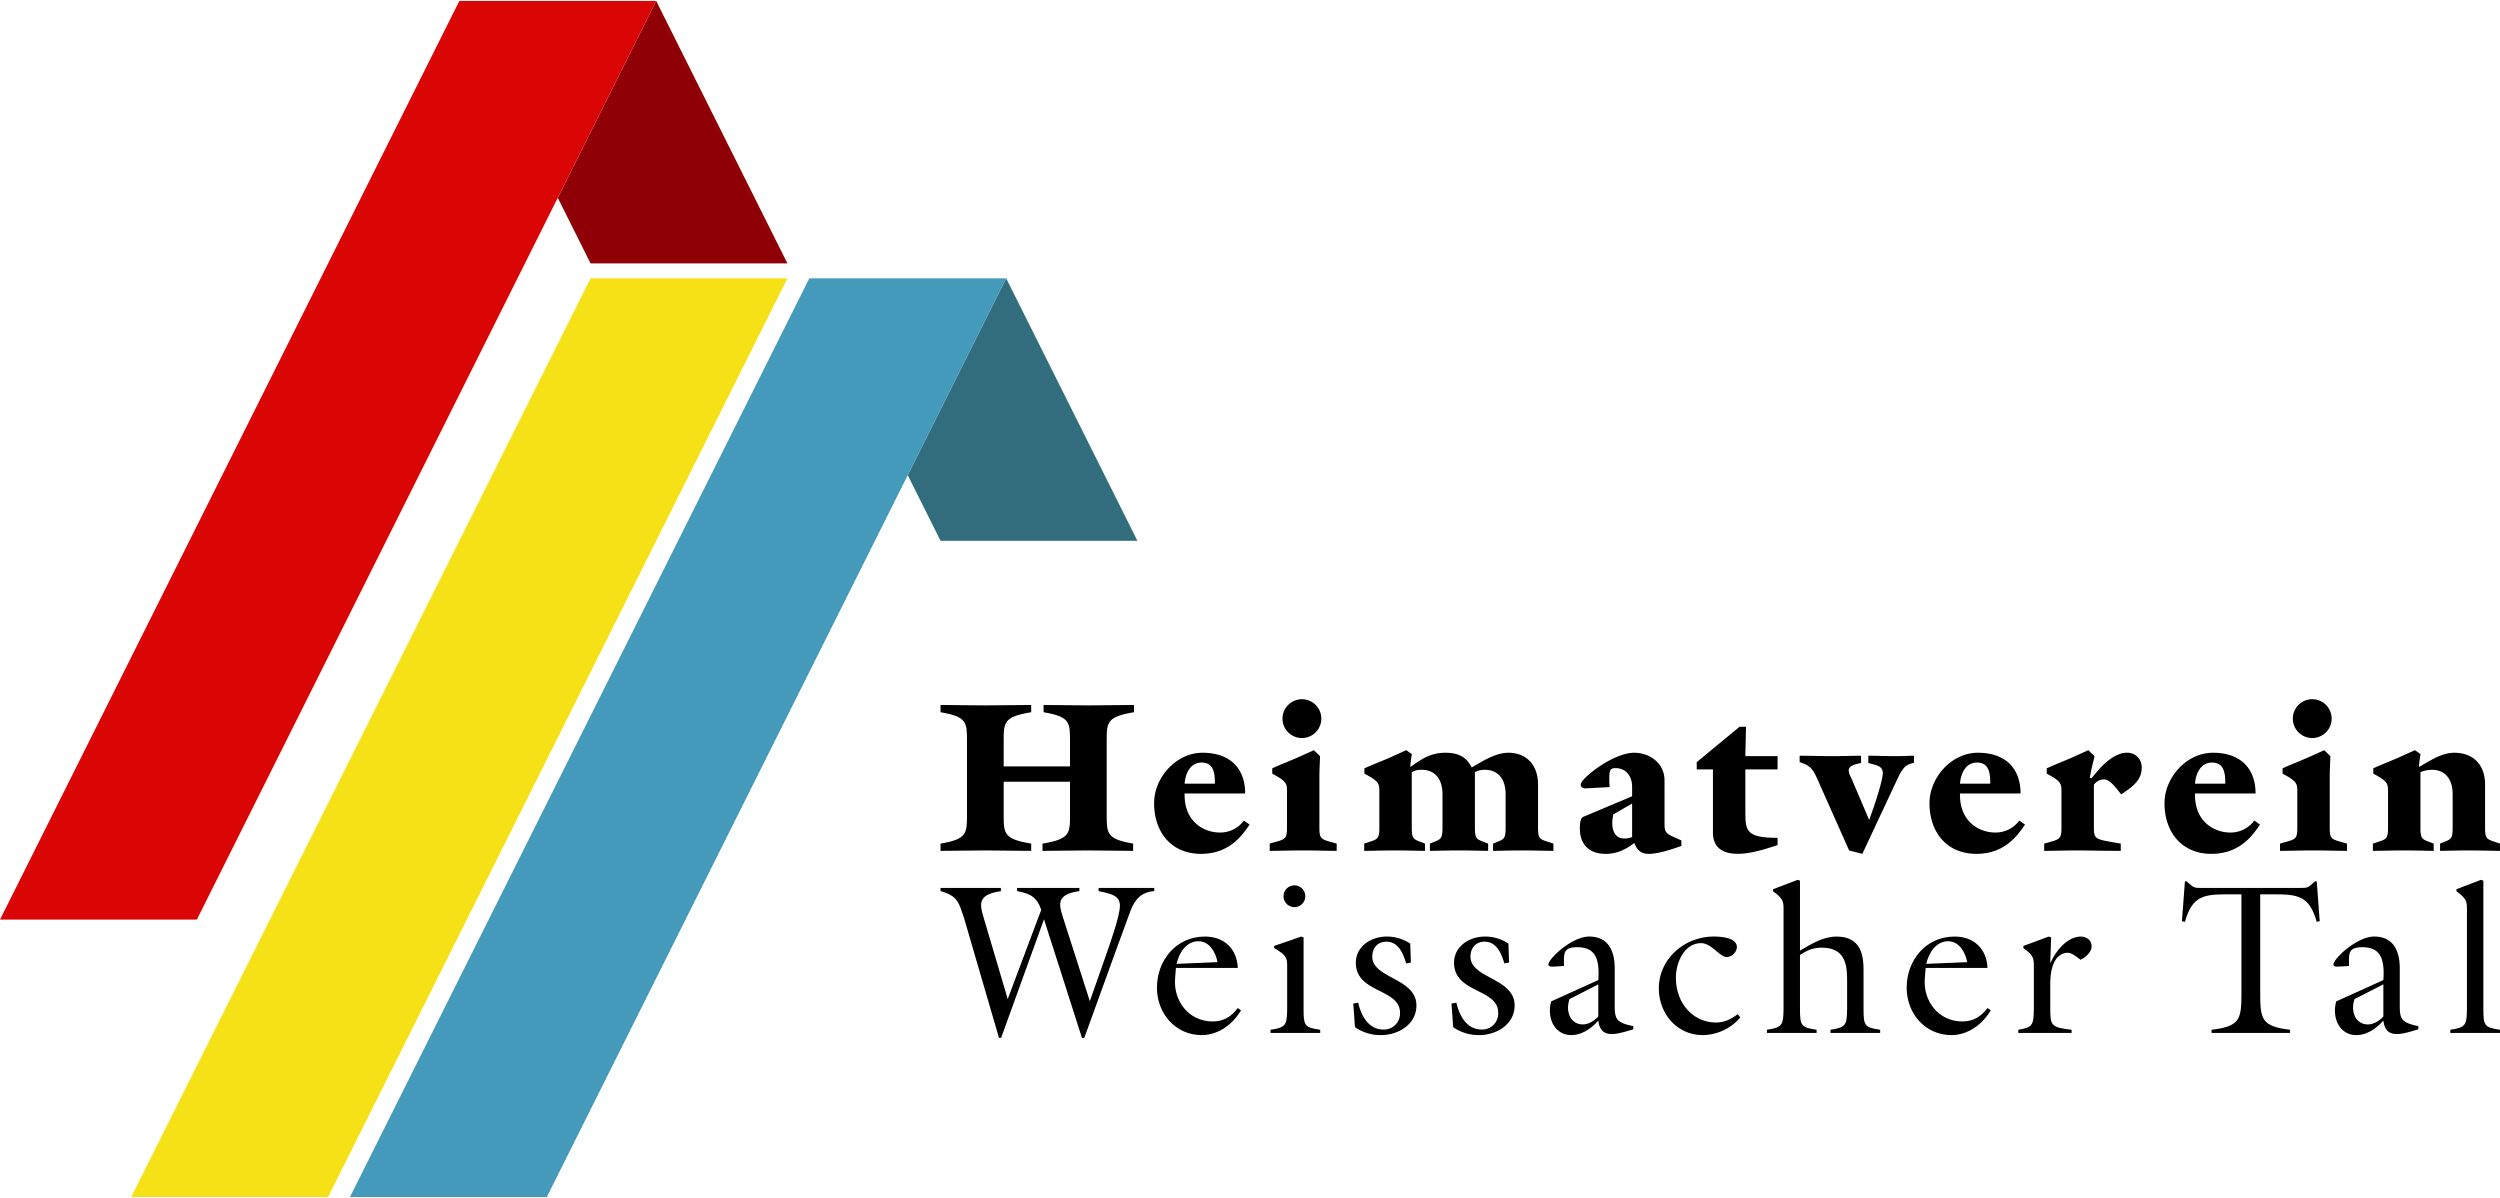 <svg id="logo-hvwt" xmlns="http://www.w3.org/2000/svg" width="960" height="460" viewBox="0 0 960 459.277"><title>Heimatverein Weissacher Tal</title><defs><style>body.landing #claim path {fill:#ffffff;}body.scrolled #claim path {fill:#000000;}.cls-1{fill:#316d7c;}.cls-2{fill:#439abb;}.cls-3{fill:#f6e116;}.cls-4{fill:#8f0006;}.cls-5{fill:#da0605;}</style></defs><polygon class="cls-1" points="436.762 207.299 386.367 106.508 348.57 182.101 361.169 207.299 436.762 207.299"/><polygon class="cls-2" points="310.773 106.508 134.389 459.277 209.982 459.277 386.367 106.508 310.773 106.508"/><polygon class="cls-3" points="125.989 459.277 50.396 459.277 226.78 106.508 302.374 106.508 125.989 459.277"/><polygon class="cls-4" points="302.374 100.791 251.978 0 214.181 75.594 226.78 100.791 302.374 100.791"/><polygon class="cls-5" points="176.385 0 0 352.769 75.593 352.769 251.978 0 176.385 0"/><g id="claim"><path d="M410.883,294.297v-9.829c0-7.125-.08-9.255-10.154-10.975v-2.785c5.322,0,11.549.164,17.198.164,5.652,0,11.876-.164,17.528-.164v2.785c-10.401,1.72-10.484,3.85-10.484,10.975v28.503c0,7.125.082,9.255,10.156,10.975V326.731c-5.324,0-11.549-.164-17.2-.164-5.649,0-11.876.164-17.608.164v-2.785c10.484-1.72,10.564-3.85,10.564-10.975v-12.777H385.411v12.777c0,7.125.082,9.255,10.566,10.975v2.785c-5.732,0-11.959-.164-17.61-.164-5.649,0-11.874.164-17.198.164v-2.785c10.074-1.72,10.154-3.85,10.154-10.975V284.469c0-7.125-.08-9.255-10.154-10.975v-2.785c5.324,0,11.549.164,17.198.164,5.652,0,11.879-.164,17.61-.164v2.785c-10.484,1.72-10.566,3.85-10.566,10.975v9.829Z" transform="translate(0 -0.361)"/><path d="M479.869,316.657c-2.292,3.03-6.962,11.22-18.675,11.22-11.301,0-18.018-8.19-18.018-19.493,0-9.665,8.354-19.329,18.593-19.329,11.139,0,16.38,6.552,16.38,15.643H454.89c-.245,11.139,7.779,14.988,13.431,14.988a11.225,11.225,0,0,0,9.336-4.586Zm-13.351-15.726c0-3.768-.325-8.109-5.077-8.109-4.342,0-6.227,4.096-6.552,8.109Z" transform="translate(0 -0.361)"/><path d="M487.565,323.946c5.897-1.72,6.634-1.311,6.634-6.224V303.306c0-2.702-.902-3.686-5.652-6.224V295.034c3.932-1.801,7.944-3.276,11.794-5.077L504.52,288.072l2.375,2.293c-.085,2.703-.247,5.488-.247,8.19v19.166c0,4.913.737,4.504,6.634,6.224v2.785c-3.685,0-8.107-.164-12.858-.164s-9.171.164-12.858.164Zm12.366-55.449a7.453,7.453,0,1,1-7.452,7.455V275.951a7.482,7.482,0,0,1,7.452-7.454Z" transform="translate(0 -0.361)"/><path d="M590.606,317.722c0,4.913.74,4.504,5.899,6.224v2.785c-2.95,0-7.372-.164-12.123-.164-4.749,0-9.174.164-11.056.164v-2.785c4.097-1.72,4.832-1.311,4.832-6.224V305.026c0-6.47-3.44-9.419-7.862-9.419a7.713,7.713,0,0,0-3.932.901v21.214c0,4.913.737,4.504,5.079,6.224v2.785c-2.13,0-6.554-.164-11.304-.164s-9.174.164-11.059.164v-2.785c4.094-1.72,4.834-1.311,4.834-6.224V305.026c0-6.47-3.44-9.419-7.864-9.419a7.251,7.251,0,0,0-3.929.901v21.214c0,4.913.735,4.504,5.077,6.224v2.785c-2.13,0-6.552-.164-11.304-.164-4.749,0-9.171.164-12.041.164v-2.785c5.079-1.72,5.817-1.311,5.817-6.224V303.306c0-2.702-.902-3.686-5.732-6.224V295.034c4.012-1.801,8.024-3.276,11.874-5.077l4.179-1.885,2.13,1.475v.245a44.277,44.277,0,0,0-.575,4.751c4.424-3.112,7.782-5.487,13.513-5.487,5.489,0,8.274,2.047,10.074,5.651,4.097-2.375,9.174-5.651,14.088-5.651,7.127,0,11.384,4.914,11.384,12.121Z" transform="translate(0 -0.361)"/><path d="M608.878,302.733c-.902,0-1.885-.327-1.885-1.474,0-2.293,12.368-12.203,20.557-12.203,6.059,0,11.629,4.095,11.629,10.647V316.084c0,2.948.165,3.85,3.525,5.324l2.947,1.31v2.13c-4.177,1.474-8.926,3.03-12.531,3.03-3.112,0-4.424-1.474-5.569-4.177a21.312,21.312,0,0,1-5.079,3.031,15.241,15.241,0,0,1-5.979,1.146c-6.469,0-9.826-3.848-9.826-9.664,0-2.457.327-4.177,1.392-4.587l18.673-7.863v-3.686c0-3.85-2.21-7.125-6.389-7.125-2.375,0-2.375,1.31-2.375,4.832a24.585,24.585,0,0,0,.165,2.457Zm10.646,9.993a15.867,15.867,0,0,0-.41,3.522c0,1.72.572,5.733,4.587,5.733a7.09,7.09,0,0,0,3.03-.572V308.548Z" transform="translate(0 -0.361)"/><path d="M668.006,279.063h2.457c-.083,3.767-.162,7.617-.247,11.302h12.368v5.078H670.216v16.708c0,7.044.655,9.584,12.368,9.584V324.52c-4.994,1.637-10.401,3.357-15.233,3.357-5.407,0-9.419-2.047-9.584-7.78v-24.653h-6.224v-2.785Z" transform="translate(0 -0.361)"/><path d="M691.058,290.202c4.419,0,8.354.164,12.693.164,3.605,0,7.289-.164,10.894-.164v2.785c-1.475.327-4.749.82-4.749,2.867a7.052,7.052,0,0,0,.98,2.866l6.882,16.136,1.475-4.096c1.72-4.996,3.767-11.711,3.767-13.923,0-2.866-2.785-3.03-5.569-3.85v-2.785c3.36,0,6.962.164,10.649.164,2.292,0,4.914-.164,6.879-.164v2.785c-3.685.491-4.834,2.785-7.127,7.782L715.135,327.877l-5.077-1.31-12.203-27.438c-1.967-4.423-3.032-5.159-6.797-6.47Z" transform="translate(0 -0.361)"/><path d="M777.615,316.657c-2.292,3.03-6.962,11.22-18.675,11.22-11.301,0-18.018-8.19-18.018-19.493,0-9.665,8.354-19.329,18.593-19.329,11.139,0,16.38,6.552,16.38,15.643h-23.26c-.245,11.139,7.779,14.988,13.431,14.988a11.225,11.225,0,0,0,9.336-4.586Zm-13.351-15.726c0-3.768-.325-8.109-5.077-8.109-4.342,0-6.227,4.096-6.552,8.109Z" transform="translate(0 -0.361)"/><path d="M791.598,303.306c0-2.702-.902-3.686-5.652-6.224V295.034c3.932-1.801,7.944-3.276,11.794-5.077l4.18-1.885,2.375,2.293c-.33,1.802-1.23,4.587-1.802,8.354l.655.082,2.375-2.785c3.032-3.605,7.292-6.962,11.056-6.962a5.483,5.483,0,0,1,5.817,5.897c0,4.668-3.605,7.289-7.862,10.074-1.395-1.637-4.097-5.733-6.554-5.733a4.839,4.839,0,0,0-3.929,2.047v16.382c0,4.913.735,4.504,10.319,6.224V326.731c-7.372,0-11.794-.164-16.545-.164s-9.171.164-12.858.164v-2.785c5.897-1.72,6.634-1.311,6.634-6.224Z" transform="translate(0 -0.361)"/><path d="M867.861,316.657c-2.295,3.03-6.962,11.22-18.673,11.22-11.304,0-18.02-8.19-18.02-19.493,0-9.665,8.354-19.329,18.593-19.329,11.139,0,16.38,6.552,16.38,15.643h-23.262c-.245,11.139,7.784,14.988,13.433,14.988a11.238,11.238,0,0,0,9.339-4.586ZM854.513,300.932c0-3.768-.33-8.109-5.079-8.109-4.339,0-6.224,4.096-6.554,8.109Z" transform="translate(0 -0.361)"/><path d="M875.53,323.946c5.897-1.72,6.634-1.311,6.634-6.224V303.306c0-2.702-.9-3.686-5.652-6.224V295.034c3.932-1.801,7.947-3.276,11.796-5.077l4.175-1.885,2.375,2.293c-.08,2.703-.245,5.488-.245,8.19v19.166c0,4.913.737,4.504,6.634,6.224v2.785c-3.685,0-8.109-.164-12.858-.164s-9.174.164-12.858.164Zm12.368-55.449a7.453,7.453,0,1,1-7.454,7.454A7.453,7.453,0,0,1,887.899,268.497Z" transform="translate(0 -0.361)"/><path d="M929.449,289.547v.245a44.373,44.373,0,0,0-.572,4.751c4.097-2.293,8.601-5.487,13.516-5.487,7.614,0,11.874,4.914,11.874,12.121v16.545c0,4.913.74,4.504,5.734,6.224V326.731c-2.785,0-7.209-.164-11.959-.164s-9.174.164-11.056.164v-2.785c4.094-1.72,4.832-1.311,4.832-6.224v-12.696c0-6.47-3.44-9.419-7.864-9.419a11.887,11.887,0,0,0-4.504.901v21.214c0,4.913.74,4.504,5.079,6.224v2.785c-2.13,0-6.554-.164-11.304-.164s-9.174.164-12.039.164v-2.785c5.077-1.72,5.814-1.311,5.814-6.224V303.306c0-2.702-.9-3.686-5.652-6.224V295.034c3.932-1.801,7.947-3.276,11.796-5.077l4.175-1.885Z" transform="translate(0 -0.361)"/><path d="M384.431,398.541h-.82l-13.351-45.784c-2.047-5.979-2.292-8.681-9.091-10.565v-1.229h23.18v1.229c-9.994,1.474-7.947,5.651-5.979,12.367l8.599,29.076,12.858-34.237c-1.637-4.996-4.339-6.305-9.254-7.207v-1.229h23.915v1.229c-8.926,1.229-7.862,5.078-6.387,9.828l10.401,32.435,6.469-18.429c1.395-4.095,5.079-14.333,5.079-18.264,0-4.013-3.685-4.587-8.191-5.569V340.963h21.377v1.229c-4.914.327-7.372,3.112-9.091,7.453l-5.732,15.644-12.041,33.252h-.9L400.892,353.003Z" transform="translate(0 -0.361)"/><path d="M451.232,375.772c-.655,8.518,5.159,16.462,14.416,16.462,4.257,0,7.207-1.884,9.664-5.159l1.227.901C473.427,393.299,467.858,397.476,461.471,397.476c-10.156,0-17.2-8.354-17.2-18.183,0-10.565,7.372-19.656,18.428-19.656,7.372,0,12.286,4.668,12.613,12.04h-23.752Zm16.298-6.307c-.737-3.768-3.03-8.027-7.372-8.027-4.667,0-7.452,4.586-8.354,8.681Z" transform="translate(0 -0.361)"/><path d="M487.881,396.657v-1.229c6.062-.901,6.307-1.884,6.389-8.273v-15.643c0-3.44.082-4.504-4.997-7.453v-.82l10.401-3.603.902.327V387.156c0,6.717.327,7.372,6.389,8.273v1.229Zm13.351-52.501a4.177,4.177,0,1,1-4.177-4.177A4.177,4.177,0,0,1,501.232,344.156Z" transform="translate(0 -0.361)"/><path d="M541.777,369.629l-1.802.327c-1.147-3.768-2.95-8.354-7.617-8.354-3.36,0-5.407,2.457-5.407,5.733,0,8.436,16.955,8.19,16.955,18.755,0,7.29-6.962,11.385-13.596,11.385a17.134,17.134,0,0,1-9.994-3.03l-.655-9.091,1.885-.327c1.147,4.996,3.932,10.32,9.746,10.32a6.152,6.152,0,0,0,6.313-5.988q.006-.241-.006-.483c0-9.338-16.955-7.454-16.955-19.166,0-6.388,5.979-10.074,11.794-10.074a16.218,16.218,0,0,1,9.091,2.702Z" transform="translate(0 -0.361)"/><path d="M579.485,369.629l-1.802.327c-1.145-3.768-2.947-8.354-7.617-8.354-3.357,0-5.404,2.457-5.404,5.733,0,8.436,16.953,8.19,16.953,18.755,0,7.29-6.962,11.385-13.596,11.385a17.121,17.121,0,0,1-9.991-3.03l-.655-9.091,1.882-.327c1.147,4.996,3.932,10.32,9.746,10.32a6.152,6.152,0,0,0,6.313-5.988q.006-.241-.006-.483c0-9.338-16.953-7.454-16.953-19.166,0-6.388,5.979-10.074,11.794-10.074a16.224,16.224,0,0,1,9.091,2.702Z" transform="translate(0 -0.361)"/><path d="M613.748,376.345c.655-8.928-1.637-12.613-8.109-12.613-5.649,0-5.077,2.703-5.077,7.208l-4.094.246c-.655,0-1.885.081-1.885-.82,0-2.211,9.009-10.729,15.643-10.729,7.537,0,9.829,5.733,9.829,12.286v11.63c0,7.208-.49,8.928,7.127,10.484V395.265c-3.112.901-5.817,1.802-8.274,1.802-3.44,0-4.749-1.966-5.159-5.161-2.62,2.948-6.224,5.569-10.401,5.569-5.242,0-8.191-4.422-8.191-9.336a13.659,13.659,0,0,1,.492-3.605Zm-11.056,7.29a11.005,11.005,0,0,0-.575,3.276c0,3.44,1.967,6.47,5.734,6.47,2.212,0,4.422-1.475,5.897-3.031V377.983Z" transform="translate(0 -0.361)"/><path d="M668.287,390.678a19.209,19.209,0,0,1-14.416,6.798c-9.994,0-16.873-8.354-16.873-17.937,0-11.466,9.991-19.903,21.05-19.903,2.62,0,8.926.327,8.926,4.094a4.2,4.2,0,0,1-3.85,3.768c-2.867,0-5.814-5.324-9.909-5.324-6.554,0-9.666,7.618-9.666,13.187,0,10.565,7.209,17.282,15.316,17.282,3.36,0,5.734-1.229,8.436-3.195Z" transform="translate(0 -0.361)"/><path d="M691.191,387.156c0,6.717.327,7.372,6.389,8.273v1.229H678.497v-1.229c6.059-.901,6.307-1.884,6.387-8.273V349.727c0-3.441.083-4.506-4.012-7.454v-.819l9.419-3.603.9.327v26.864c4.342-2.54,8.846-5.406,14.088-5.406,9.829,0,10.321,8.108,10.321,12.941v14.578c0,6.717.327,7.372,6.387,8.273v1.229H702.904v-1.229c6.062-.901,6.307-1.884,6.389-8.273v-9.419c0-5.733.245-13.841-9.749-13.841-3.357,0-5.649,1.064-8.354,2.785Z" transform="translate(0 -0.361)"/><path d="M739.117,375.772c-.655,8.518,5.159,16.462,14.416,16.462,4.259,0,7.207-1.884,9.664-5.159l1.23.901c-3.112,5.323-8.681,9.5-15.071,9.5-10.156,0-17.2-8.354-17.2-18.183,0-10.565,7.372-19.656,18.428-19.656,7.372,0,12.286,4.668,12.613,12.04H739.445Zm16.298-6.307c-.735-3.768-3.03-8.027-7.369-8.027-4.669,0-7.454,4.586-8.356,8.681Z" transform="translate(0 -0.361)"/><path d="M787.306,387.156c0,6.717.327,7.372,8.189,8.273v1.229h-20.475v-1.229c5.652-.901,5.897-1.884,5.979-8.273V371.513c0-3.44.08-4.504-4.015-7.453v-.82l9.746-3.603.902.327-.327,9.665h.162c1.802-4.341,6.389-9.993,11.549-9.993,2.292,0,4.177,1.474,4.177,3.767,0,2.212-2.375,4.259-4.259,5.161-1.392-1.065-3.44-2.867-5.242-2.703-6.962.655-6.387,11.795-6.387,13.023Z" transform="translate(0 -0.361)"/><path d="M888.969,338.423h.655l1.147,15.317-1.147.245c-2.867-10.156-7.372-10.565-16.79-10.565h-4.914v37.839c0,10.156.492,12.86,11.466,14.169v1.229H849.244v-1.229c10.976-1.31,11.469-4.013,11.469-14.169V343.42h-4.914c-9.419,0-13.923.409-16.79,10.565l-1.147-.245,1.147-15.317h.655l.82.737c2.047,1.884,2.375,1.802,5.077,1.802H883.072c2.702,0,3.03.081,5.077-1.802Z" transform="translate(0 -0.361)"/><path d="M915.207,376.345c.655-8.928-1.637-12.613-8.109-12.613-5.649,0-5.077,2.703-5.077,7.208l-4.094.246c-.655,0-1.885.081-1.885-.82,0-2.211,9.009-10.729,15.643-10.729,7.537,0,9.829,5.733,9.829,12.286v11.63c0,7.208-.49,8.928,7.127,10.484V395.265c-3.112.901-5.817,1.802-8.274,1.802-3.44,0-4.749-1.966-5.159-5.161-2.62,2.948-6.224,5.569-10.401,5.569-5.242,0-8.191-4.422-8.191-9.336a13.658,13.658,0,0,1,.492-3.605Zm-11.056,7.29a11.005,11.005,0,0,0-.575,3.276c0,3.44,1.967,6.47,5.734,6.47,2.212,0,4.422-1.475,5.897-3.031V377.983Z" transform="translate(0 -0.361)"/><path d="M940.917,396.657v-1.229c6.062-.901,6.307-1.884,6.389-8.273v-37.429c0-3.441.08-4.506-4.015-7.454v-.819l9.419-3.603.902.327v48.978c0,6.717.327,7.372,6.387,8.273v1.229Z" transform="translate(0 -0.361)"/></g></svg>